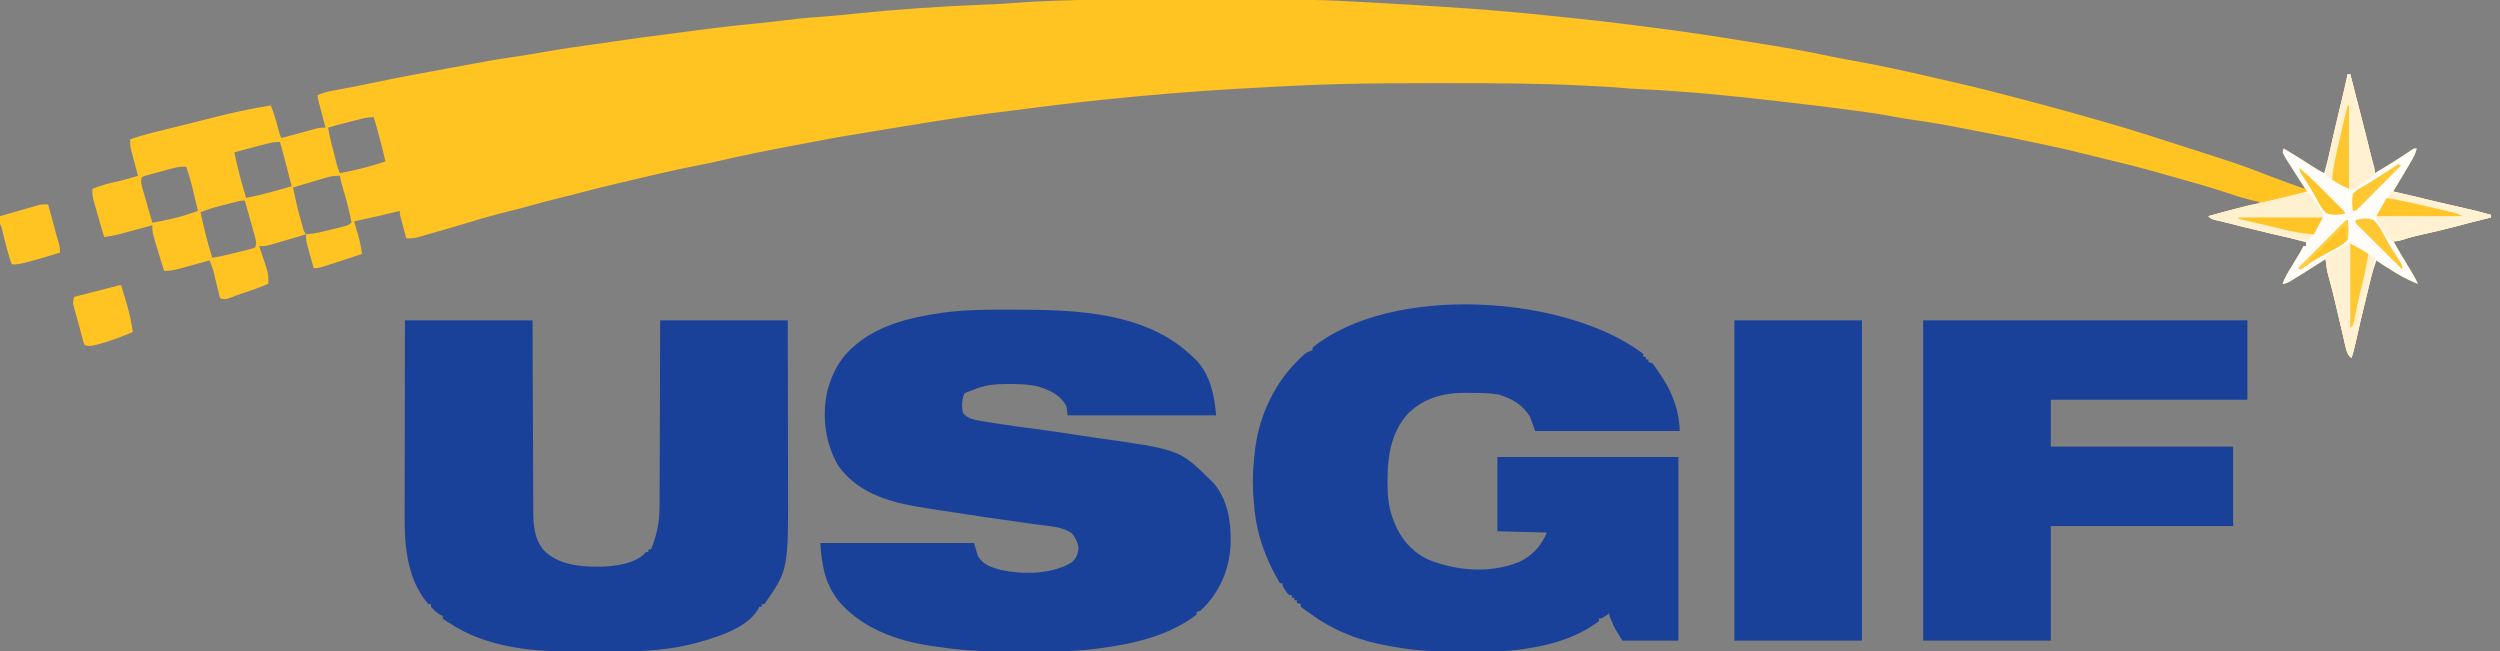 <?xml version="1.0" encoding="UTF-8"?>
<svg version="1.1" xmlns="http://www.w3.org/2000/svg" width="1920" height="500">
<rect width="100%" height="100%" fill="#808080" stroke="none"/>
<path d="M0 0 C6.703 0.008 13.407 0.005 20.11 -0.004 C101.388 -0.103 101.388 -0.103 141.168 2.128 C143.567 2.261 145.967 2.388 148.367 2.514 C149.16 2.555 149.952 2.596 150.769 2.639 C151.531 2.679 152.293 2.719 153.077 2.76 C160.009 3.123 166.937 3.532 173.865 3.969 C177.151 4.175 180.437 4.375 183.723 4.573 C205.4 5.881 227.048 7.383 248.679 9.32 C250.054 9.443 250.054 9.443 251.457 9.568 C262.363 10.55 273.256 11.631 284.144 12.795 C287.949 13.202 291.757 13.589 295.566 13.968 C312.84 15.695 330.063 17.744 347.279 19.971 C349.582 20.269 351.886 20.564 354.19 20.86 C374 23.401 393.771 26.085 413.491 29.257 C415.967 29.652 418.442 30.046 420.917 30.441 C427.464 31.487 434.009 32.548 440.552 33.616 C444.462 34.252 448.373 34.882 452.284 35.511 C464.907 37.559 477.456 39.773 489.96 42.457 C496.245 43.804 502.537 45.018 508.866 46.132 C531.893 50.222 554.756 55.198 577.516 60.562 C581.439 61.479 585.369 62.364 589.3 63.248 C599.068 65.446 608.794 67.761 618.491 70.257 C619.446 70.502 620.4 70.747 621.384 70.999 C646.503 77.447 671.546 84.165 696.491 91.257 C697.7 91.6 698.908 91.943 700.153 92.296 C717.562 97.251 734.841 102.513 752.049 108.137 C756.656 109.636 761.271 111.108 765.886 112.582 C809.787 126.616 809.787 126.616 829.491 134.257 C832.197 135.285 834.906 136.303 837.616 137.32 C838.271 137.566 838.926 137.812 839.6 138.065 C846.204 140.539 852.842 142.909 859.491 145.257 C856.46 139.936 853.425 134.635 850.058 129.519 C849.652 128.902 849.247 128.286 848.829 127.65 C848.035 126.451 847.234 125.257 846.425 124.067 C844.274 120.82 842.942 118.145 842.491 114.257 C850.449 118.695 858.257 123.278 865.871 128.286 C868.675 130.125 871.446 131.846 874.491 133.257 C876.538 126.479 878.087 119.592 879.679 112.695 C879.985 111.375 880.291 110.055 880.598 108.735 C881.237 105.98 881.876 103.225 882.514 100.47 C883.483 96.289 884.459 92.109 885.437 87.929 C885.594 87.255 885.752 86.582 885.914 85.888 C886.67 82.656 887.425 79.425 888.182 76.194 C889.654 69.889 891.102 63.581 892.491 57.257 C893.151 57.257 893.811 57.257 894.491 57.257 C907.84 108.684 907.84 108.684 913.491 133.257 C922.903 127.574 932.265 121.885 941.304 115.62 C943.491 114.257 943.491 114.257 945.491 114.257 C944.807 118.167 942.972 121.162 940.991 124.57 C940.643 125.171 940.295 125.771 939.937 126.39 C935.865 133.391 931.684 140.328 927.491 147.257 C944.81 151.496 962.152 155.594 979.547 159.503 C987.248 161.241 994.9 163.082 1002.491 165.257 C1002.491 165.917 1002.491 166.577 1002.491 167.257 C1001.222 167.572 999.952 167.886 998.644 168.21 C986.981 171.108 986.981 171.108 975.366 174.195 C967.251 176.391 959.056 178.229 950.852 180.064 C945.019 181.382 939.308 182.838 933.624 184.704 C931.491 185.257 931.491 185.257 927.491 185.257 C931.293 192.24 935.366 199.019 939.562 205.771 C942.079 209.851 944.43 213.92 946.491 218.257 C935.144 213.921 924.569 206.976 914.491 200.257 C911.342 208.974 909.274 217.945 907.116 226.945 C906.715 228.607 906.313 230.269 905.911 231.931 C903.522 241.835 901.183 251.749 898.988 261.697 C897.974 266.273 896.827 270.765 895.491 275.257 C892.336 272.701 891.741 270.252 890.843 266.359 C890.562 265.167 890.282 263.976 889.993 262.748 C889.704 261.472 889.414 260.196 889.116 258.882 C888.809 257.563 888.501 256.245 888.191 254.927 C887.572 252.28 886.958 249.633 886.349 246.984 C885.189 241.945 884 236.913 882.804 231.882 C882.606 231.042 882.408 230.202 882.204 229.337 C880.71 223.043 879.052 216.805 877.288 210.581 C876.382 206.799 875.913 203.122 875.491 199.257 C874.722 199.747 874.722 199.747 873.938 200.248 C845.652 218.257 845.652 218.257 842.491 218.257 C843.794 214.789 845.313 211.696 847.241 208.534 C847.767 207.666 848.293 206.798 848.835 205.904 C849.382 205.01 849.928 204.116 850.491 203.195 C851.576 201.413 852.659 199.63 853.741 197.847 C854.461 196.669 854.461 196.669 855.195 195.468 C856.388 193.433 857.465 191.38 858.491 189.257 C859.151 189.257 859.811 189.257 860.491 189.257 C860.491 188.267 860.491 187.277 860.491 186.257 C849.732 183.337 838.952 180.636 828.071 178.21 C818.015 175.955 808.023 173.449 798.039 170.896 C796.394 170.484 794.745 170.086 793.092 169.708 C787.696 168.461 787.696 168.461 785.491 166.257 C792.82 164.241 800.153 162.24 807.491 160.257 C808.55 159.971 808.55 159.971 809.631 159.679 C811.27 159.239 812.912 158.81 814.554 158.382 C815.84 158.046 815.84 158.046 817.152 157.702 C819.649 157.227 821.956 157.176 824.491 157.257 C824.491 156.597 824.491 155.937 824.491 155.257 C822.759 154.917 822.759 154.917 820.991 154.57 C812.953 152.779 805.142 150.082 797.311 147.553 C784.368 143.374 771.329 139.636 758.219 136.015 C754.844 135.077 751.48 134.108 748.116 133.132 C733.589 128.979 718.939 125.357 704.245 121.844 C698.765 120.533 693.291 119.211 687.831 117.818 C677.647 115.229 667.393 113.005 657.116 110.82 C655.732 110.524 655.732 110.524 654.32 110.223 C640.481 107.27 626.626 104.465 612.716 101.869 C609.132 101.189 605.554 100.479 601.976 99.765 C588.336 97.051 574.703 94.538 560.921 92.638 C555.158 91.838 549.443 90.895 543.73 89.792 C535.558 88.223 527.36 87.005 519.116 85.882 C518.36 85.778 517.603 85.674 516.823 85.566 C497.907 82.967 478.949 80.726 459.981 78.544 C457.599 78.27 455.218 77.992 452.836 77.714 C418.711 73.734 384.537 70.366 350.212 68.75 C349.519 68.718 348.826 68.685 348.113 68.652 C347.434 68.62 346.756 68.588 346.058 68.555 C342.401 68.376 338.764 68.127 335.12 67.769 C327.93 67.068 320.72 66.737 313.507 66.382 C311.107 66.263 308.707 66.135 306.308 66.007 C271.695 64.238 237.016 64.089 202.367 64.127 C197.11 64.132 191.853 64.129 186.596 64.123 C165.276 64.104 143.967 64.222 122.652 64.71 C121.769 64.73 120.885 64.75 119.976 64.771 C104.017 65.141 88.07 65.773 72.132 66.671 C70.381 66.768 68.631 66.865 66.88 66.961 C65.998 67.01 65.115 67.059 64.206 67.109 C61.443 67.26 58.679 67.403 55.915 67.545 C-6.276 70.747 -68.544 76.528 -130.262 84.829 C-134.216 85.35 -138.174 85.824 -142.133 86.295 C-174.253 90.147 -206.19 95.587 -238.101 100.86 C-241.097 101.354 -244.094 101.845 -247.091 102.334 C-250.356 102.869 -253.62 103.407 -256.884 103.945 C-257.973 104.123 -259.062 104.301 -260.185 104.484 C-268.832 105.919 -277.436 107.558 -286.043 109.211 C-291.244 110.209 -296.45 111.183 -301.657 112.152 C-320.487 115.67 -339.213 119.418 -357.876 123.742 C-363.402 125.019 -368.94 126.182 -374.509 127.257 C-394.959 131.236 -415.233 136.163 -435.509 140.945 C-436.3 141.131 -437.092 141.317 -437.908 141.509 C-446.953 143.638 -455.951 145.874 -464.922 148.299 C-470.785 149.865 -476.679 151.305 -482.571 152.757 C-490.721 154.778 -498.821 156.858 -506.872 159.242 C-510.845 160.351 -514.839 161.335 -518.846 162.313 C-528.848 164.754 -538.715 167.44 -548.545 170.499 C-559.872 174.019 -571.282 177.246 -582.7 180.455 C-584.359 180.929 -586.014 181.415 -587.661 181.93 C-591.38 183.091 -594.615 183.447 -598.509 183.257 C-599.346 180.133 -600.178 177.008 -601.009 173.882 C-601.247 172.993 -601.485 172.103 -601.731 171.187 C-601.957 170.336 -602.182 169.485 -602.415 168.609 C-602.624 167.823 -602.834 167.038 -603.05 166.228 C-603.509 164.257 -603.509 164.257 -603.509 162.257 C-604.071 162.393 -604.634 162.529 -605.214 162.669 C-616.286 165.334 -627.355 167.952 -638.509 170.257 C-638.159 171.475 -637.81 172.693 -637.45 173.949 C-636.99 175.572 -636.53 177.196 -636.071 178.82 C-635.726 180.019 -635.726 180.019 -635.374 181.243 C-634.058 185.914 -633.072 190.436 -632.509 195.257 C-641.468 198.275 -650.434 201.273 -659.446 204.132 C-660.447 204.454 -660.447 204.454 -661.468 204.783 C-664.275 205.666 -666.544 206.257 -669.509 206.257 C-675.509 185.519 -675.509 185.519 -675.509 180.257 C-676.199 180.459 -676.889 180.66 -677.601 180.868 C-680.757 181.79 -683.914 182.711 -687.071 183.632 C-688.7 184.108 -688.7 184.108 -690.362 184.593 C-692.474 185.209 -694.587 185.824 -696.7 186.436 C-698.361 186.922 -700.02 187.416 -701.672 187.93 C-705.051 188.969 -707.97 189.472 -711.509 189.257 C-711.255 189.984 -711.001 190.711 -710.739 191.46 C-704.226 210.486 -704.226 210.486 -704.509 218.257 C-710.939 220.965 -717.462 223.299 -724.094 225.458 C-727.514 226.574 -730.867 227.769 -734.196 229.132 C-737.559 230.274 -738.32 230.271 -741.509 229.257 C-741.68 228.556 -741.851 227.855 -742.028 227.133 C-742.809 223.945 -743.596 220.757 -744.384 217.57 C-744.653 216.467 -744.922 215.364 -745.2 214.228 C-745.464 213.161 -745.728 212.094 -746.001 210.995 C-746.242 210.016 -746.483 209.037 -746.731 208.028 C-747.485 205.341 -748.422 202.825 -749.509 200.257 C-750.133 200.428 -750.758 200.6 -751.401 200.776 C-754.27 201.562 -757.139 202.347 -760.009 203.132 C-760.991 203.402 -761.973 203.671 -762.985 203.949 C-765.825 204.725 -768.666 205.492 -771.509 206.257 C-772.661 206.575 -772.661 206.575 -773.837 206.899 C-777.506 207.876 -780.725 208.341 -784.509 208.257 C-785.637 204.592 -786.761 200.924 -787.884 197.257 C-788.201 196.227 -788.518 195.197 -788.844 194.136 C-793.509 178.881 -793.509 178.881 -793.509 173.257 C-794.381 173.494 -795.253 173.731 -796.151 173.976 C-799.414 174.86 -802.677 175.742 -805.941 176.62 C-807.349 177 -808.756 177.381 -810.163 177.764 C-812.195 178.316 -814.229 178.863 -816.262 179.409 C-817.483 179.739 -818.703 180.069 -819.96 180.409 C-823.49 181.253 -826.912 181.803 -830.509 182.257 C-832.661 175.177 -834.722 168.076 -836.696 160.945 C-836.969 159.982 -837.241 159.02 -837.522 158.029 C-837.779 157.097 -838.037 156.166 -838.302 155.206 C-838.534 154.375 -838.766 153.543 -839.005 152.686 C-839.532 150.144 -839.598 147.845 -839.509 145.257 C-834.092 143.115 -828.819 141.495 -823.134 140.257 C-816.829 138.869 -810.674 137.174 -804.509 135.257 C-804.69 134.587 -804.872 133.916 -805.059 133.225 C-805.882 130.175 -806.695 127.122 -807.509 124.07 C-807.795 123.015 -808.081 121.959 -808.376 120.872 C-808.646 119.851 -808.917 118.829 -809.196 117.777 C-809.447 116.839 -809.699 115.902 -809.958 114.936 C-810.501 112.295 -810.611 109.945 -810.509 107.257 C-804.353 105.108 -798.179 103.322 -791.848 101.769 C-790.949 101.545 -790.05 101.321 -789.123 101.091 C-786.231 100.372 -783.339 99.658 -780.446 98.945 C-778.448 98.449 -776.45 97.954 -774.452 97.458 C-771.494 96.724 -768.536 95.99 -765.577 95.258 C-759.317 93.709 -753.063 92.135 -746.813 90.546 C-732.166 86.833 -717.456 83.525 -702.509 81.257 C-700.123 87.101 -698.429 93.045 -696.867 99.152 C-695.943 102.795 -695.943 102.795 -694.509 106.257 C-693.6 106.015 -692.691 105.772 -691.755 105.523 C-689.81 105.004 -687.865 104.486 -685.919 103.969 C-682.38 103.028 -678.843 102.077 -675.313 101.101 C-674.644 100.918 -673.974 100.734 -673.284 100.545 C-671.406 100.03 -669.53 99.511 -667.653 98.992 C-664.509 98.257 -664.509 98.257 -660.509 98.257 C-660.781 97.228 -660.781 97.228 -661.059 96.178 C-661.878 93.08 -662.693 89.981 -663.509 86.882 C-663.795 85.802 -664.081 84.722 -664.376 83.609 C-664.646 82.577 -664.917 81.546 -665.196 80.484 C-665.447 79.531 -665.699 78.577 -665.958 77.596 C-666.509 75.257 -666.509 75.257 -666.509 73.257 C-662.681 71.58 -659.01 70.658 -654.907 69.89 C-653.623 69.646 -652.339 69.403 -651.016 69.152 C-650.342 69.026 -649.668 68.901 -648.974 68.772 C-645.431 68.112 -641.892 67.436 -638.352 66.761 C-637.657 66.629 -636.962 66.497 -636.245 66.361 C-631.276 65.414 -626.326 64.397 -621.384 63.32 C-605.826 59.973 -590.153 57.163 -574.509 54.257 C-573.598 54.088 -572.688 53.919 -571.75 53.744 C-531.565 46.281 -531.565 46.281 -513.546 43.624 C-505.737 42.47 -497.969 41.132 -490.196 39.757 C-478.047 37.622 -465.871 35.861 -453.645 34.226 C-446.651 33.288 -439.674 32.249 -432.696 31.195 C-423.556 29.822 -414.411 28.578 -405.236 27.47 C-399.2 26.735 -393.175 25.944 -387.153 25.101 C-369.223 22.598 -351.3 20.418 -333.283 18.641 C-331.672 18.482 -330.061 18.323 -328.45 18.163 C-327.673 18.087 -326.897 18.01 -326.097 17.931 C-319.45 17.267 -312.823 16.47 -306.196 15.632 C-296.987 14.479 -287.784 13.683 -278.528 13.022 C-270.732 12.456 -262.969 11.705 -255.196 10.882 C-222.092 7.462 -188.855 5.174 -155.604 3.853 C-154.747 3.818 -153.889 3.784 -153.006 3.749 C-151.45 3.687 -149.893 3.629 -148.337 3.573 C-144.131 3.412 -139.947 3.141 -135.752 2.798 C-90.629 -0.741 -45.223 -0.057 0 0 Z M-632.903 91.499 C-633.941 91.761 -634.98 92.023 -636.05 92.292 C-637.129 92.569 -638.209 92.847 -639.321 93.132 C-640.389 93.402 -641.457 93.671 -642.557 93.949 C-647.9 95.303 -653.22 96.703 -658.509 98.257 C-657.859 102.471 -656.984 106.552 -655.915 110.679 C-655.607 111.869 -655.299 113.059 -654.981 114.284 C-654.66 115.513 -654.339 116.741 -654.009 118.007 C-653.688 119.251 -653.367 120.495 -653.036 121.777 C-651.667 127.658 -651.667 127.658 -649.509 133.257 C-637.554 131.047 -626.041 128.159 -614.509 124.257 C-617.08 112.78 -620.073 101.506 -623.509 90.257 C-627.048 90.257 -629.52 90.64 -632.903 91.499 Z M-703.887 110.245 C-705.139 110.561 -705.139 110.561 -706.416 110.883 C-707.73 111.223 -707.73 111.223 -709.071 111.57 C-710.411 111.91 -710.411 111.91 -711.777 112.258 C-718.039 113.857 -724.288 115.502 -730.509 117.257 C-728.232 129.139 -724.929 140.663 -721.509 152.257 C-709.627 149.981 -698.102 146.677 -686.509 143.257 C-687.632 138.903 -688.758 134.549 -689.884 130.195 C-690.201 128.966 -690.518 127.736 -690.844 126.47 C-692.334 120.712 -693.83 114.963 -695.509 109.257 C-698.739 109.257 -700.845 109.47 -703.887 110.245 Z M-785.221 131.51 C-787.263 132.071 -789.309 132.611 -791.356 133.15 C-792.652 133.503 -793.948 133.858 -795.243 134.214 C-796.421 134.534 -797.599 134.853 -798.812 135.182 C-799.702 135.537 -800.592 135.892 -801.509 136.257 C-802.805 140.146 -801.755 142.764 -800.637 146.55 C-800.336 147.609 -800.336 147.609 -800.028 148.69 C-799.384 150.944 -798.727 153.194 -798.071 155.445 C-797.632 156.972 -797.194 158.5 -796.757 160.029 C-795.683 163.774 -794.599 167.516 -793.509 171.257 C-788.756 170.485 -784.072 169.535 -779.384 168.445 C-778.359 168.216 -778.359 168.216 -777.313 167.982 C-770.905 166.492 -764.724 164.402 -758.509 162.257 C-759.439 158.276 -760.379 154.298 -761.321 150.32 C-761.582 149.203 -761.843 148.086 -762.112 146.935 C-763.622 140.579 -765.333 134.418 -767.509 128.257 C-773.663 127.952 -779.351 129.89 -785.221 131.51 Z M-659.239 136.464 C-660.125 136.721 -661.011 136.979 -661.925 137.243 C-663.296 137.652 -663.296 137.652 -664.696 138.07 C-665.591 138.331 -666.487 138.592 -667.409 138.861 C-673.452 140.628 -679.48 142.442 -685.509 144.257 C-683.567 153.531 -681.497 162.726 -678.821 171.82 C-678.5 172.917 -678.5 172.917 -678.172 174.036 C-677.35 177.42 -677.35 177.42 -675.509 180.257 C-668.563 179.722 -661.935 178.022 -655.196 176.32 C-654.113 176.055 -653.029 175.79 -651.913 175.517 C-650.876 175.257 -649.839 174.997 -648.77 174.73 C-647.831 174.495 -646.893 174.261 -645.925 174.019 C-643.287 173.311 -643.287 173.311 -640.509 171.257 C-642.178 162.691 -644.245 154.374 -646.794 146.033 C-647.883 142.461 -648.863 138.937 -649.509 135.257 C-653.012 135.137 -655.881 135.477 -659.239 136.464 Z M-736.134 157.07 C-737.202 157.331 -738.271 157.592 -739.372 157.861 C-745.258 159.327 -750.881 160.988 -756.509 163.257 C-754.028 175.105 -751.081 186.691 -747.509 198.257 C-740.796 197.211 -734.277 195.547 -727.696 193.882 C-726.444 193.578 -725.191 193.274 -723.901 192.96 C-722.713 192.659 -721.525 192.357 -720.302 192.046 C-719.214 191.775 -718.126 191.504 -717.005 191.224 C-716.181 190.905 -715.357 190.586 -714.509 190.257 C-713.293 186.61 -713.853 185.19 -714.872 181.523 C-715.337 179.825 -715.337 179.825 -715.811 178.093 C-716.145 176.91 -716.478 175.726 -716.821 174.507 C-717.143 173.339 -717.464 172.171 -717.796 170.968 C-719.336 165.389 -720.907 159.819 -722.509 154.257 C-727.087 154.257 -731.715 155.966 -736.134 157.07 Z " fill="#FFC322" transform="translate(910.509,-0.257)"/>
<path d="M0 0 C0.427 0.405 0.853 0.81 1.293 1.227 C1.293 1.887 1.293 2.547 1.293 3.227 C1.953 3.227 2.613 3.227 3.293 3.227 C3.293 3.887 3.293 4.547 3.293 5.227 C3.953 5.227 4.613 5.227 5.293 5.227 C5.293 5.887 5.293 6.547 5.293 7.227 C6.283 7.557 7.273 7.887 8.293 8.227 C10.906 11.358 13.062 14.816 15.293 18.227 C15.825 19.017 16.358 19.807 16.906 20.621 C24.089 31.813 29.293 46.76 29.293 60.227 C-7.337 60.227 -43.967 60.227 -81.707 60.227 C-83.687 54.782 -83.687 54.782 -85.707 49.227 C-91.332 39.985 -99.522 35.399 -109.707 32.227 C-116.923 31.004 -124.031 31.005 -131.332 30.977 C-132.622 30.956 -133.913 30.935 -135.242 30.914 C-152.011 30.847 -167.156 34.875 -179.359 46.848 C-192.26 61.062 -195.105 79.469 -195.082 97.977 C-195.082 98.638 -195.082 99.3 -195.082 99.982 C-195.056 110.014 -194.446 118.828 -190.707 128.227 C-190.395 129.073 -190.083 129.92 -189.762 130.793 C-184.728 143.292 -175.768 153.565 -163.395 159.172 C-141.312 167.838 -116.012 169.786 -93.754 160.707 C-83.542 155.745 -77.114 148.51 -72.707 138.227 C-85.247 137.897 -97.787 137.567 -110.707 137.227 C-110.707 118.417 -110.707 99.607 -110.707 80.227 C-64.837 80.227 -18.967 80.227 28.293 80.227 C28.293 126.757 28.293 173.287 28.293 221.227 C14.103 221.227 -0.087 221.227 -14.707 221.227 C-20.375 212.157 -20.375 212.157 -22.52 207.352 C-22.938 206.426 -23.357 205.5 -23.789 204.547 C-24.707 202.227 -24.707 202.227 -24.707 200.227 C-25.656 200.887 -26.605 201.547 -27.582 202.227 C-30.707 204.227 -30.707 204.227 -32.707 204.227 C-32.707 204.887 -32.707 205.547 -32.707 206.227 C-47.671 217.717 -67.224 224.057 -85.684 226.909 C-87.415 227.181 -89.142 227.476 -90.868 227.775 C-104.199 229.802 -117.654 229.566 -131.104 229.542 C-133.956 229.538 -136.807 229.545 -139.658 229.563 C-156.23 229.668 -172.362 229.241 -188.707 226.227 C-190.47 225.922 -192.234 225.619 -193.998 225.317 C-215.861 221.57 -236.914 213.612 -254.707 200.227 C-256.081 199.287 -257.456 198.35 -258.832 197.414 C-259.781 196.692 -260.73 195.97 -261.707 195.227 C-261.707 194.567 -261.707 193.907 -261.707 193.227 C-262.697 192.897 -263.687 192.567 -264.707 192.227 C-264.707 191.567 -264.707 190.907 -264.707 190.227 C-265.367 190.227 -266.027 190.227 -266.707 190.227 C-266.707 189.567 -266.707 188.907 -266.707 188.227 C-267.367 188.227 -268.027 188.227 -268.707 188.227 C-268.707 187.567 -268.707 186.907 -268.707 186.227 C-269.367 186.227 -270.027 186.227 -270.707 186.227 C-271.996 184.766 -271.996 184.766 -273.332 182.852 C-273.778 182.225 -274.224 181.599 -274.684 180.953 C-275.707 179.227 -275.707 179.227 -275.707 177.227 C-276.367 177.227 -277.027 177.227 -277.707 177.227 C-288.793 158.412 -295.587 139.826 -297.52 117.977 C-297.582 117.305 -297.644 116.633 -297.707 115.942 C-298.714 104.901 -298.878 94.246 -297.707 83.227 C-297.578 81.761 -297.451 80.294 -297.324 78.828 C-294.463 48.331 -281.082 20.307 -257.707 0.227 C-254.879 -1.082 -254.879 -1.082 -252.707 -1.773 C-252.707 -2.433 -252.707 -3.093 -252.707 -3.773 C-192.346 -52.74 -60.121 -44.378 0 0 Z " fill="#1A4199" transform="translate(1260.707,270.773)"/>
<path d="M0 0 C1.124 0.001 2.249 0.001 3.407 0.002 C50.863 0.071 105.627 1.61 141.312 37.188 C141.918 37.77 142.524 38.353 143.148 38.953 C153.963 50.283 157.068 66.248 158.312 81.188 C120.692 81.188 83.073 81.188 44.312 81.188 C43.983 78.877 43.653 76.567 43.312 74.188 C38.427 65.288 30.812 61.9 21.5 59 C12.643 57.014 3.348 56.915 -5.688 57.188 C-6.741 57.216 -7.794 57.244 -8.879 57.273 C-16.468 57.65 -22.713 59.226 -29.688 62.188 C-30.589 62.505 -31.49 62.822 -32.418 63.148 C-34.958 64.021 -34.958 64.021 -36 66.875 C-36.903 71.227 -37.264 75.114 -36.062 79.438 C-32.821 83.563 -27.545 84.628 -22.594 85.434 C-21.414 85.629 -20.234 85.824 -19.019 86.026 C-17.754 86.223 -16.49 86.421 -15.188 86.625 C-13.851 86.841 -12.514 87.057 -11.177 87.273 C-0.694 88.951 9.819 90.376 20.347 91.74 C29.319 92.905 38.26 94.21 47.198 95.62 C53.353 96.588 59.513 97.509 65.684 98.375 C130.124 107.449 130.124 107.449 153.312 130.188 C153.877 130.728 154.442 131.268 155.023 131.824 C167.226 144.64 169.714 162.283 169.465 179.195 C168.685 199.632 161.176 217.234 146.312 231.188 C145.322 231.518 144.333 231.847 143.312 232.188 C143.312 232.847 143.312 233.507 143.312 234.188 C125.713 247.8 102.985 254.655 81.312 258.188 C79.76 258.458 79.76 258.458 78.176 258.734 C62.588 261.316 47.059 262.504 31.273 262.488 C29.612 262.492 27.95 262.497 26.288 262.501 C22.835 262.509 19.381 262.509 15.927 262.503 C12.445 262.499 8.962 262.505 5.48 262.524 C-14.49 262.627 -33.907 262.261 -53.688 259.188 C-56.081 258.847 -58.475 258.513 -60.869 258.181 C-87.587 254.231 -114.965 244.223 -132.5 222.75 C-142.366 209.34 -144.647 195.842 -145.688 179.188 C-106.748 179.188 -67.808 179.188 -27.688 179.188 C-26.698 182.488 -25.707 185.787 -24.688 189.188 C-20.478 196.076 -14.637 197.811 -7.215 199.875 C10.141 203.556 31.744 203.413 47.312 194.188 C50.843 190.994 52.119 188.005 52.625 183.25 C52.163 178.718 50.366 175.662 47.75 172 C40.522 166.625 30.221 166.268 21.544 165.11 C19.254 164.805 16.965 164.49 14.676 164.172 C12.283 163.84 9.89 163.509 7.497 163.18 C-0.76 162.047 -9.006 160.843 -17.25 159.625 C-17.957 159.521 -18.664 159.417 -19.392 159.309 C-31.805 157.478 -44.214 155.624 -56.608 153.671 C-58.705 153.342 -60.802 153.016 -62.899 152.692 C-89.113 148.634 -115.054 142.902 -131.688 120.188 C-141.899 103.076 -144.631 81.993 -140.312 62.527 C-136.467 48.131 -130.322 36.609 -118.688 27.188 C-118.116 26.695 -117.545 26.203 -116.957 25.695 C-105.322 16.192 -89.424 9.984 -74.938 6.625 C-74.041 6.415 -73.144 6.205 -72.22 5.989 C-65.664 4.512 -59.093 3.362 -52.438 2.438 C-51.613 2.322 -50.788 2.207 -49.938 2.088 C-33.366 -0.033 -16.678 -0.017 0 0 Z " fill="#1A4199" transform="translate(775.688,237.812)"/>
<path d="M0 0 C32.34 0 64.68 0 98 0 C98.037 11.35 98.075 22.7 98.113 34.395 C98.144 41.591 98.175 48.786 98.209 55.982 C98.263 67.401 98.315 78.819 98.346 90.238 C98.369 98.555 98.403 106.872 98.449 115.189 C98.473 119.589 98.491 123.99 98.498 128.391 C98.504 132.54 98.524 136.689 98.554 140.838 C98.563 142.354 98.567 143.87 98.565 145.386 C98.556 157.014 99.09 167.842 106.934 176.996 C118.366 188.083 135.45 189.447 150.66 189.219 C161.437 188.831 175.269 187.158 183.5 179.75 C183.995 179.173 184.49 178.595 185 178 C185.66 178 186.32 178 187 178 C187 177.34 187 176.68 187 176 C187.66 176 188.32 176 189 176 C193.657 164.553 195.592 154.334 195.546 142.02 C195.555 140.462 195.565 138.903 195.577 137.345 C195.605 133.155 195.608 128.966 195.608 124.777 C195.611 120.383 195.636 115.99 195.659 111.597 C195.7 103.295 195.72 94.994 195.733 86.693 C195.752 75.463 195.802 64.232 195.851 53.002 C195.926 35.335 195.96 17.668 196 0 C228.34 0 260.68 0 294 0 C294.081 38.655 294.081 38.655 294.098 54.992 C294.109 66.223 294.123 77.454 294.151 88.685 C294.171 96.868 294.184 105.051 294.188 113.235 C294.191 117.557 294.197 121.879 294.211 126.202 C294.426 191.677 294.426 191.677 276 218 C275.34 218 274.68 218 274 218 C274 218.66 274 219.32 274 220 C273.34 220 272.68 220 272 220 C271.658 220.855 271.658 220.855 271.309 221.727 C262.408 237.19 237.703 243.944 221.591 248.342 C203.52 252.929 184.488 254.324 165.906 254.266 C164.338 254.267 162.771 254.269 161.203 254.271 C157.949 254.274 154.696 254.27 151.442 254.261 C147.328 254.249 143.214 254.256 139.1 254.268 C135.872 254.275 132.644 254.273 129.416 254.268 C127.902 254.266 126.387 254.268 124.872 254.273 C94.588 254.347 60.7 250.049 35 233 C34.322 232.585 33.644 232.17 32.945 231.742 C31.25 230.688 31.25 230.688 29 229 C29 228.34 29 227.68 29 227 C28.165 226.66 28.165 226.66 27.312 226.312 C24.338 224.624 22.28 222.533 20 220 C20 219.34 20 218.68 20 218 C19.34 218 18.68 218 18 218 C2.528 200.384 -0.334 175.353 -0.227 152.919 C-0.226 151.242 -0.227 149.565 -0.228 147.888 C-0.229 143.377 -0.217 138.865 -0.203 134.354 C-0.19 129.624 -0.189 124.894 -0.187 120.164 C-0.181 111.226 -0.164 102.287 -0.144 93.349 C-0.117 81.257 -0.107 69.166 -0.095 57.074 C-0.076 38.05 -0.036 19.025 0 0 Z " fill="#1A4199" transform="translate(311,246)"/>
<path d="M0 0 C82.17 0 164.34 0 249 0 C249 20.13 249 40.26 249 61 C199.17 61 149.34 61 98 61 C98 72.88 98 84.76 98 97 C144.2 97 190.4 97 238 97 C238 117.13 238 137.26 238 158 C191.8 158 145.6 158 98 158 C98 187.04 98 216.08 98 246 C65.66 246 33.32 246 0 246 C0 164.82 0 83.64 0 0 Z " fill="#1A4199" transform="translate(1477,246)"/>
<path d="M0 0 C32.34 0 64.68 0 98 0 C98 81.18 98 162.36 98 246 C65.66 246 33.32 246 0 246 C0 164.82 0 83.64 0 0 Z " fill="#1A4199" transform="translate(1332,246)"/>
<path d="M0 0 C0.66 0 1.32 0 2 0 C15.348 51.427 15.348 51.427 21 76 C30.412 70.317 39.773 64.628 48.812 58.363 C51 57 51 57 53 57 C52.315 60.91 50.481 63.905 48.5 67.312 C48.152 67.913 47.804 68.514 47.445 69.133 C43.374 76.134 39.192 83.071 35 90 C52.318 94.239 69.661 98.337 87.056 102.246 C94.757 103.984 102.408 105.825 110 108 C110 108.66 110 109.32 110 110 C108.73 110.315 107.461 110.629 106.152 110.953 C94.489 113.85 94.489 113.85 82.875 116.938 C74.76 119.134 66.565 120.972 58.361 122.806 C52.527 124.125 46.816 125.581 41.132 127.447 C39 128 39 128 35 128 C38.802 134.983 42.875 141.761 47.07 148.514 C49.588 152.594 51.939 156.663 54 161 C42.653 156.664 32.078 149.719 22 143 C18.85 151.717 16.783 160.688 14.625 169.688 C14.223 171.35 13.822 173.012 13.42 174.674 C11.031 184.578 8.691 194.492 6.497 204.44 C5.483 209.015 4.336 213.508 3 218 C-0.156 215.444 -0.751 212.995 -1.648 209.102 C-1.929 207.91 -2.21 206.718 -2.499 205.491 C-2.788 204.215 -3.077 202.939 -3.375 201.625 C-3.682 200.306 -3.991 198.988 -4.3 197.669 C-4.92 195.023 -5.534 192.376 -6.142 189.727 C-7.302 184.687 -8.492 179.656 -9.688 174.625 C-9.886 173.785 -10.084 172.945 -10.288 172.08 C-11.781 165.785 -13.439 159.548 -15.203 153.324 C-16.11 149.542 -16.579 145.865 -17 142 C-17.513 142.327 -18.025 142.654 -18.554 142.99 C-46.839 161 -46.839 161 -50 161 C-48.697 157.532 -47.178 154.439 -45.25 151.277 C-44.724 150.409 -44.198 149.541 -43.656 148.646 C-43.11 147.753 -42.563 146.859 -42 145.938 C-40.915 144.156 -39.832 142.373 -38.75 140.59 C-38.27 139.805 -37.791 139.02 -37.297 138.211 C-36.103 136.176 -35.026 134.123 -34 132 C-33.34 132 -32.68 132 -32 132 C-32 131.01 -32 130.02 -32 129 C-42.759 126.08 -53.539 123.379 -64.421 120.953 C-74.476 118.697 -84.468 116.192 -94.452 113.639 C-96.097 113.226 -97.746 112.829 -99.399 112.451 C-104.796 111.204 -104.796 111.204 -107 109 C-92.264 104.896 -77.51 101.133 -62.586 97.785 C-60.682 97.357 -58.779 96.929 -56.875 96.5 C-55.482 96.186 -55.482 96.186 -54.06 95.866 C-46.316 94.106 -38.649 92.133 -31 90 C-31.617 89.091 -32.235 88.182 -32.871 87.246 C-37.434 80.493 -41.916 73.692 -46.188 66.75 C-46.785 65.803 -46.785 65.803 -47.394 64.838 C-48.344 63.272 -49.183 61.639 -50 60 C-49.67 59.01 -49.34 58.02 -49 57 C-41.491 61.578 -34.034 66.218 -26.671 71.029 C-23.85 72.862 -21.054 74.581 -18 76 C-15.953 69.221 -14.405 62.334 -12.812 55.438 C-12.506 54.118 -12.2 52.798 -11.894 51.478 C-11.254 48.723 -10.616 45.968 -9.978 43.213 C-9.008 39.031 -8.032 34.851 -7.055 30.672 C-6.897 29.998 -6.74 29.325 -6.577 28.631 C-5.822 25.399 -5.066 22.168 -4.31 18.937 C-2.837 12.632 -1.389 6.324 0 0 Z " fill="#FFFDFA" transform="translate(1803,57)"/>
<path d="M0 0 C0.202 0.751 0.403 1.502 0.611 2.276 C1.532 5.705 2.453 9.134 3.375 12.562 C3.692 13.744 4.009 14.925 4.336 16.143 C4.645 17.293 4.955 18.444 5.273 19.629 C5.572 20.742 5.871 21.854 6.179 23 C6.829 25.376 7.513 27.733 8.227 30.09 C9 33 9 33 9 37 C1.385 39.447 -6.276 41.676 -14 43.75 C-14.813 43.973 -15.625 44.195 -16.462 44.425 C-20.392 45.465 -23.895 46.298 -28 46 C-30.254 39.597 -32.04 33.16 -33.625 26.562 C-34.053 24.792 -34.482 23.023 -34.914 21.254 C-35.099 20.484 -35.284 19.714 -35.475 18.92 C-35.95 16.937 -35.95 16.937 -37 15 C-37.04 13 -37.043 11 -37 9 C-33.086 7.878 -29.171 6.757 -25.257 5.637 C-23.926 5.256 -22.595 4.875 -21.265 4.493 C-19.348 3.944 -17.432 3.396 -15.516 2.848 C-14.364 2.518 -13.211 2.188 -12.024 1.848 C-11.026 1.568 -10.028 1.288 -9 1 C-8.309 0.797 -7.617 0.594 -6.905 0.385 C-4.575 -0.086 -2.371 -0.066 0 0 Z " fill="#FFC322" transform="translate(37,157)"/>
<path d="M0 0 C1.137 3.746 2.257 7.498 3.375 11.25 C3.851 12.816 3.851 12.816 4.336 14.414 C6.452 21.556 7.95 28.626 9 36 C0.153 39.645 -8.645 43.157 -17.938 45.5 C-18.938 45.758 -18.938 45.758 -19.959 46.021 C-23.177 46.787 -24.795 47.068 -28 46 C-28.992 43.508 -28.992 43.508 -29.875 40.125 C-30.206 38.872 -30.538 37.619 -30.879 36.328 C-31.056 35.639 -31.232 34.95 -31.415 34.24 C-32.049 31.813 -32.723 29.399 -33.402 26.984 C-33.873 25.281 -34.343 23.578 -34.812 21.875 C-35.044 21.058 -35.275 20.241 -35.513 19.399 C-35.826 18.239 -35.826 18.239 -36.145 17.055 C-36.334 16.369 -36.523 15.683 -36.718 14.976 C-37.04 12.718 -36.684 11.159 -36 9 C-35.077 8.763 -34.153 8.526 -33.202 8.281 C-29.774 7.401 -26.347 6.519 -22.92 5.637 C-21.437 5.255 -19.954 4.874 -18.471 4.493 C-16.338 3.946 -14.206 3.397 -12.074 2.848 C-11.412 2.678 -10.749 2.508 -10.066 2.333 C-1.025 0 -1.025 0 0 0 Z " fill="#FFC322" transform="translate(93,219)"/>
<path d="M0 0 C0.66 0 1.32 0 2 0 C6.279 16.485 10.528 32.974 14.617 49.507 C15.815 54.332 17.02 59.149 18.359 63.938 C18.556 64.641 18.752 65.345 18.954 66.07 C19.449 67.82 19.958 69.567 20.469 71.312 C21.029 74.147 21.014 75.339 20 78 C18.374 79.48 18.374 79.48 16.289 80.832 C15.539 81.32 14.789 81.808 14.016 82.311 C13.227 82.806 12.438 83.302 11.625 83.812 C10.453 84.585 10.453 84.585 9.258 85.373 C4.897 88.162 4.897 88.162 3 89 C1.515 88.505 1.515 88.505 0 88 C0 67.87 0 47.74 0 27 C-1.238 32.569 -2.475 38.138 -3.75 43.875 C-6.5 56.25 -9.25 68.625 -12 81 C-13.65 80.01 -15.3 79.02 -17 78 C-13.734 56.467 -8.394 35.281 -3.018 14.197 C-1.825 9.481 -0.682 4.823 0 0 Z " fill="#FFF1D1" transform="translate(1803,57)"/>
<path d="M0 0 C0.33 0 0.66 0 1 0 C1.33 21.12 1.66 42.24 2 64 C4.5 52.364 4.5 52.364 6.995 40.728 C12.077 17.094 12.077 17.094 15 9 C17.475 10.485 17.475 10.485 20 12 C18.568 20.916 16.457 29.632 14.288 38.389 C13.271 42.496 12.264 46.605 11.258 50.715 C11.061 51.52 10.863 52.325 10.66 53.155 C8.851 60.564 7.139 67.993 5.497 75.441 C4.482 80.016 3.336 84.508 2 89 C-1.156 86.444 -1.751 83.995 -2.648 80.102 C-3.069 78.314 -3.069 78.314 -3.499 76.491 C-3.788 75.215 -4.077 73.939 -4.375 72.625 C-4.682 71.306 -4.991 69.988 -5.3 68.669 C-5.92 66.023 -6.534 63.376 -7.142 60.727 C-8.302 55.687 -9.492 50.656 -10.688 45.625 C-10.886 44.784 -11.084 43.942 -11.288 43.075 C-12.501 37.955 -13.838 32.882 -15.25 27.812 C-16.785 22.192 -17.664 16.806 -18 11 C-17.235 10.553 -17.235 10.553 -16.455 10.098 C-14.157 8.754 -11.86 7.408 -9.562 6.062 C-8.76 5.594 -7.958 5.125 -7.131 4.643 C-6.367 4.195 -5.603 3.747 -4.816 3.285 C-3.756 2.665 -3.756 2.665 -2.674 2.031 C-1.031 1.108 -1.031 1.108 0 0 Z " fill="#FFF1D1" transform="translate(1804,186)"/>
<path d="M0 0 C10.553 1.991 20.981 4.164 31.341 6.998 C39.63 9.234 48.007 11.05 56.399 12.857 C63.332 14.361 70.176 16.056 77 18 C77 18.66 77 19.32 77 20 C75.73 20.315 74.461 20.629 73.152 20.953 C61.489 23.85 61.489 23.85 49.875 26.938 C41.76 29.134 33.565 30.972 25.361 32.806 C20.367 33.935 15.462 35.128 10.582 36.684 C3.275 38.849 3.275 38.849 0 38 C-2.395 35.467 -4.106 32.616 -5.875 29.625 C-6.373 28.831 -6.87 28.037 -7.383 27.219 C-11 21.356 -11 21.356 -11 19 C19.69 18.505 19.69 18.505 51 18 C43.111 16.144 43.111 16.144 35.062 14.25 C33.442 13.869 31.822 13.488 30.153 13.095 C29.475 12.935 28.798 12.776 28.1 12.612 C26.691 12.28 25.282 11.948 23.873 11.616 C19.966 10.695 16.059 9.781 12.148 8.877 C11.367 8.696 10.587 8.514 9.782 8.328 C8.289 7.981 6.796 7.636 5.302 7.294 C0.225 6.112 0.225 6.112 -2 5 C-1.34 3.35 -0.68 1.7 0 0 Z " fill="#FFF1D1" transform="translate(1836,147)"/>
<path d="M0 0 C1.372 1.443 1.372 1.443 2.578 3.273 C3.016 3.933 3.455 4.593 3.906 5.273 C4.35 5.967 4.793 6.66 5.25 7.375 C5.938 8.404 5.938 8.404 6.641 9.453 C10 14.592 10 14.592 10 18 C-10.13 18.33 -30.26 18.66 -51 19 C-24.568 25.309 -24.568 25.309 2 31 C1.01 32.65 0.02 34.3 -1 36 C-6.749 35.353 -12.345 34.402 -18 33.188 C-18.832 33.01 -19.665 32.833 -20.523 32.65 C-27.602 31.122 -34.62 29.405 -41.634 27.604 C-46.584 26.341 -51.543 25.112 -56.5 23.875 C-59.452 23.137 -62.405 22.399 -65.355 21.655 C-67.042 21.237 -68.732 20.833 -70.426 20.446 C-75.794 19.206 -75.794 19.206 -78 17 C-65.055 13.395 -52.107 9.962 -39 7 C-37.172 6.584 -35.344 6.167 -33.516 5.75 C-30.648 5.096 -27.78 4.444 -24.911 3.798 C-20.883 2.891 -16.859 1.977 -12.852 0.98 C-11.704 0.698 -10.557 0.416 -9.375 0.125 C-8.413 -0.12 -7.452 -0.365 -6.461 -0.617 C-3.818 -1.028 -2.494 -0.905 0 0 Z " fill="#FFF1CF" transform="translate(1774,149)"/>
<path d="M0 0 C7.163 1.262 14.256 2.669 21.34 4.312 C22.734 4.634 22.734 4.634 24.156 4.962 C26.098 5.411 28.04 5.862 29.982 6.313 C32.953 7.004 35.927 7.686 38.9 8.367 C40.797 8.807 42.693 9.247 44.59 9.688 C45.918 9.991 45.918 9.991 47.273 10.3 C48.098 10.494 48.923 10.687 49.773 10.887 C50.495 11.054 51.217 11.221 51.961 11.393 C54 12 54 12 58 14 C36.22 14 14.44 14 -8 14 C-5.36 9.38 -2.72 4.76 0 0 Z " fill="#FFC529" transform="translate(1833,152)"/>
<path d="M0 0 C3.196 1.598 6.198 3.278 9.25 5.125 C10.142 5.664 11.034 6.203 11.953 6.758 C12.966 7.373 12.966 7.373 14 8 C12.495 16.576 10.826 25.042 8.626 33.473 C7.551 37.647 6.593 41.833 5.703 46.051 C5.372 47.619 5.372 47.619 5.035 49.219 C4.6 51.297 4.172 53.378 3.75 55.459 C3.552 56.409 3.353 57.358 3.148 58.336 C2.975 59.187 2.801 60.038 2.623 60.916 C2 63 2 63 0 65 C0 43.55 0 22.1 0 0 Z " fill="#FFC730" transform="translate(1805,187)"/>
<path d="M0 0 C21.45 0 42.9 0 65 0 C62.69 4.29 60.38 8.58 58 13 C48.416 12.444 39.41 10.397 30.125 8.125 C28.647 7.769 27.169 7.413 25.691 7.059 C22.821 6.369 19.952 5.676 17.083 4.981 C11.399 3.609 5.701 2.3 0 1 C0 0.67 0 0.34 0 0 Z " fill="#FFC527" transform="translate(1719,167)"/>
<path d="M0 0 C0.33 0 0.66 0 1 0 C1 21.12 1 42.24 1 64 C-3.804 62.079 -7.692 59.775 -12 57 C-11.421 51.107 -10.574 45.438 -9.258 39.668 C-9.089 38.91 -8.92 38.152 -8.746 37.371 C-8.39 35.78 -8.032 34.19 -7.671 32.599 C-7.129 30.205 -6.593 27.809 -6.059 25.412 C-4.155 16.911 -2.172 8.437 0 0 Z " fill="#FFC72F" transform="translate(1803,81)"/>
<path d="M0 0 C4.734 -1.198 9.413 -2.005 14 0 C18.705 4.502 21.554 10.7 24.574 16.391 C26.761 20.393 29.261 24.181 31.75 28 C36 34.542 36 34.542 36 38 C30.866 32.917 25.74 27.826 20.619 22.729 C18.875 20.995 17.129 19.262 15.381 17.532 C12.874 15.049 10.374 12.56 7.875 10.07 C7.088 9.293 6.3 8.516 5.489 7.715 C4.768 6.995 4.047 6.274 3.305 5.532 C2.665 4.897 2.026 4.262 1.367 3.607 C0 2 0 2 0 0 Z " fill="#FFC833" transform="translate(1809,169)"/>
<path d="M0 0 C0.763 5.227 1.034 9.788 0 15 C-3.449 18.978 -7.735 21.157 -12.375 23.5 C-13.546 24.138 -14.714 24.781 -15.879 25.43 C-18.156 26.691 -20.442 27.936 -22.737 29.164 C-27.397 31.786 -31.71 34.817 -36 38 C-36.66 37.67 -37.32 37.34 -38 37 C-32.752 31.727 -27.501 26.458 -22.247 21.192 C-20.458 19.398 -18.67 17.604 -16.884 15.808 C-14.322 13.234 -11.757 10.664 -9.191 8.094 C-7.985 6.88 -7.985 6.88 -6.755 5.641 C-6.014 4.9 -5.273 4.16 -4.51 3.396 C-3.527 2.411 -3.527 2.411 -2.525 1.405 C-1 0 -1 0 0 0 Z " fill="#FFC526" transform="translate(1803,169)"/>
<path d="M0 0 C0.66 0.33 1.32 0.66 2 1 C-2.941 5.991 -7.89 10.975 -12.844 15.954 C-14.529 17.649 -16.213 19.347 -17.896 21.046 C-20.308 23.484 -22.728 25.914 -25.148 28.344 C-25.904 29.109 -26.659 29.875 -27.437 30.664 C-28.138 31.364 -28.838 32.065 -29.56 32.787 C-30.177 33.409 -30.795 34.031 -31.431 34.671 C-33 36 -33 36 -35 36 C-35.605 31.53 -35.793 27.456 -35 23 C-32.364 19.618 -28.725 18.024 -25 16 C-22.583 14.503 -20.189 12.973 -17.794 11.44 C-15.336 9.867 -12.865 8.316 -10.391 6.77 C-6.886 4.571 -3.428 2.317 0 0 Z " fill="#FFC833" transform="translate(1842,126)"/>
<path d="M0 0 C4.823 4.023 9.376 8.228 13.809 12.676 C14.42 13.286 15.032 13.897 15.662 14.526 C16.939 15.803 18.216 17.081 19.491 18.361 C21.453 20.328 23.421 22.29 25.389 24.252 C26.633 25.497 27.877 26.743 29.121 27.988 C29.712 28.577 30.302 29.165 30.911 29.772 C35 33.885 35 33.885 35 35 C30.004 36.116 25.962 36.389 21 35 C16.629 31.102 14.051 25.517 11.328 20.417 C9.182 16.51 6.731 12.805 4.312 9.062 C0 2.324 0 2.324 0 0 Z " fill="#FFC528" transform="translate(1766,129)"/>
<path d="M0 0 C0 4.95 0 9.9 0 15 C-0.33 15 -0.66 15 -1 15 C-1.495 9.555 -1.495 9.555 -2 4 C-5.852 7.802 -9.697 11.611 -13.536 15.426 C-14.843 16.723 -16.153 18.019 -17.464 19.313 C-19.346 21.17 -21.22 23.034 -23.094 24.898 C-23.98 25.769 -23.98 25.769 -24.883 26.657 C-26.294 28.067 -27.653 29.529 -29 31 C-29 31.66 -29 32.32 -29 33 C-30.531 34.289 -30.531 34.289 -32.5 35.625 C-33.15 36.071 -33.799 36.517 -34.469 36.977 C-34.974 37.314 -35.479 37.652 -36 38 C-36.66 37.67 -37.32 37.34 -38 37 C-32.752 31.727 -27.501 26.458 -22.247 21.192 C-20.458 19.398 -18.67 17.604 -16.884 15.808 C-14.322 13.234 -11.757 10.664 -9.191 8.094 C-7.985 6.88 -7.985 6.88 -6.755 5.641 C-6.014 4.9 -5.273 4.16 -4.51 3.396 C-3.527 2.411 -3.527 2.411 -2.525 1.405 C-1 0 -1 0 0 0 Z " fill="#FFCC42" transform="translate(1803,169)"/>
</svg>
